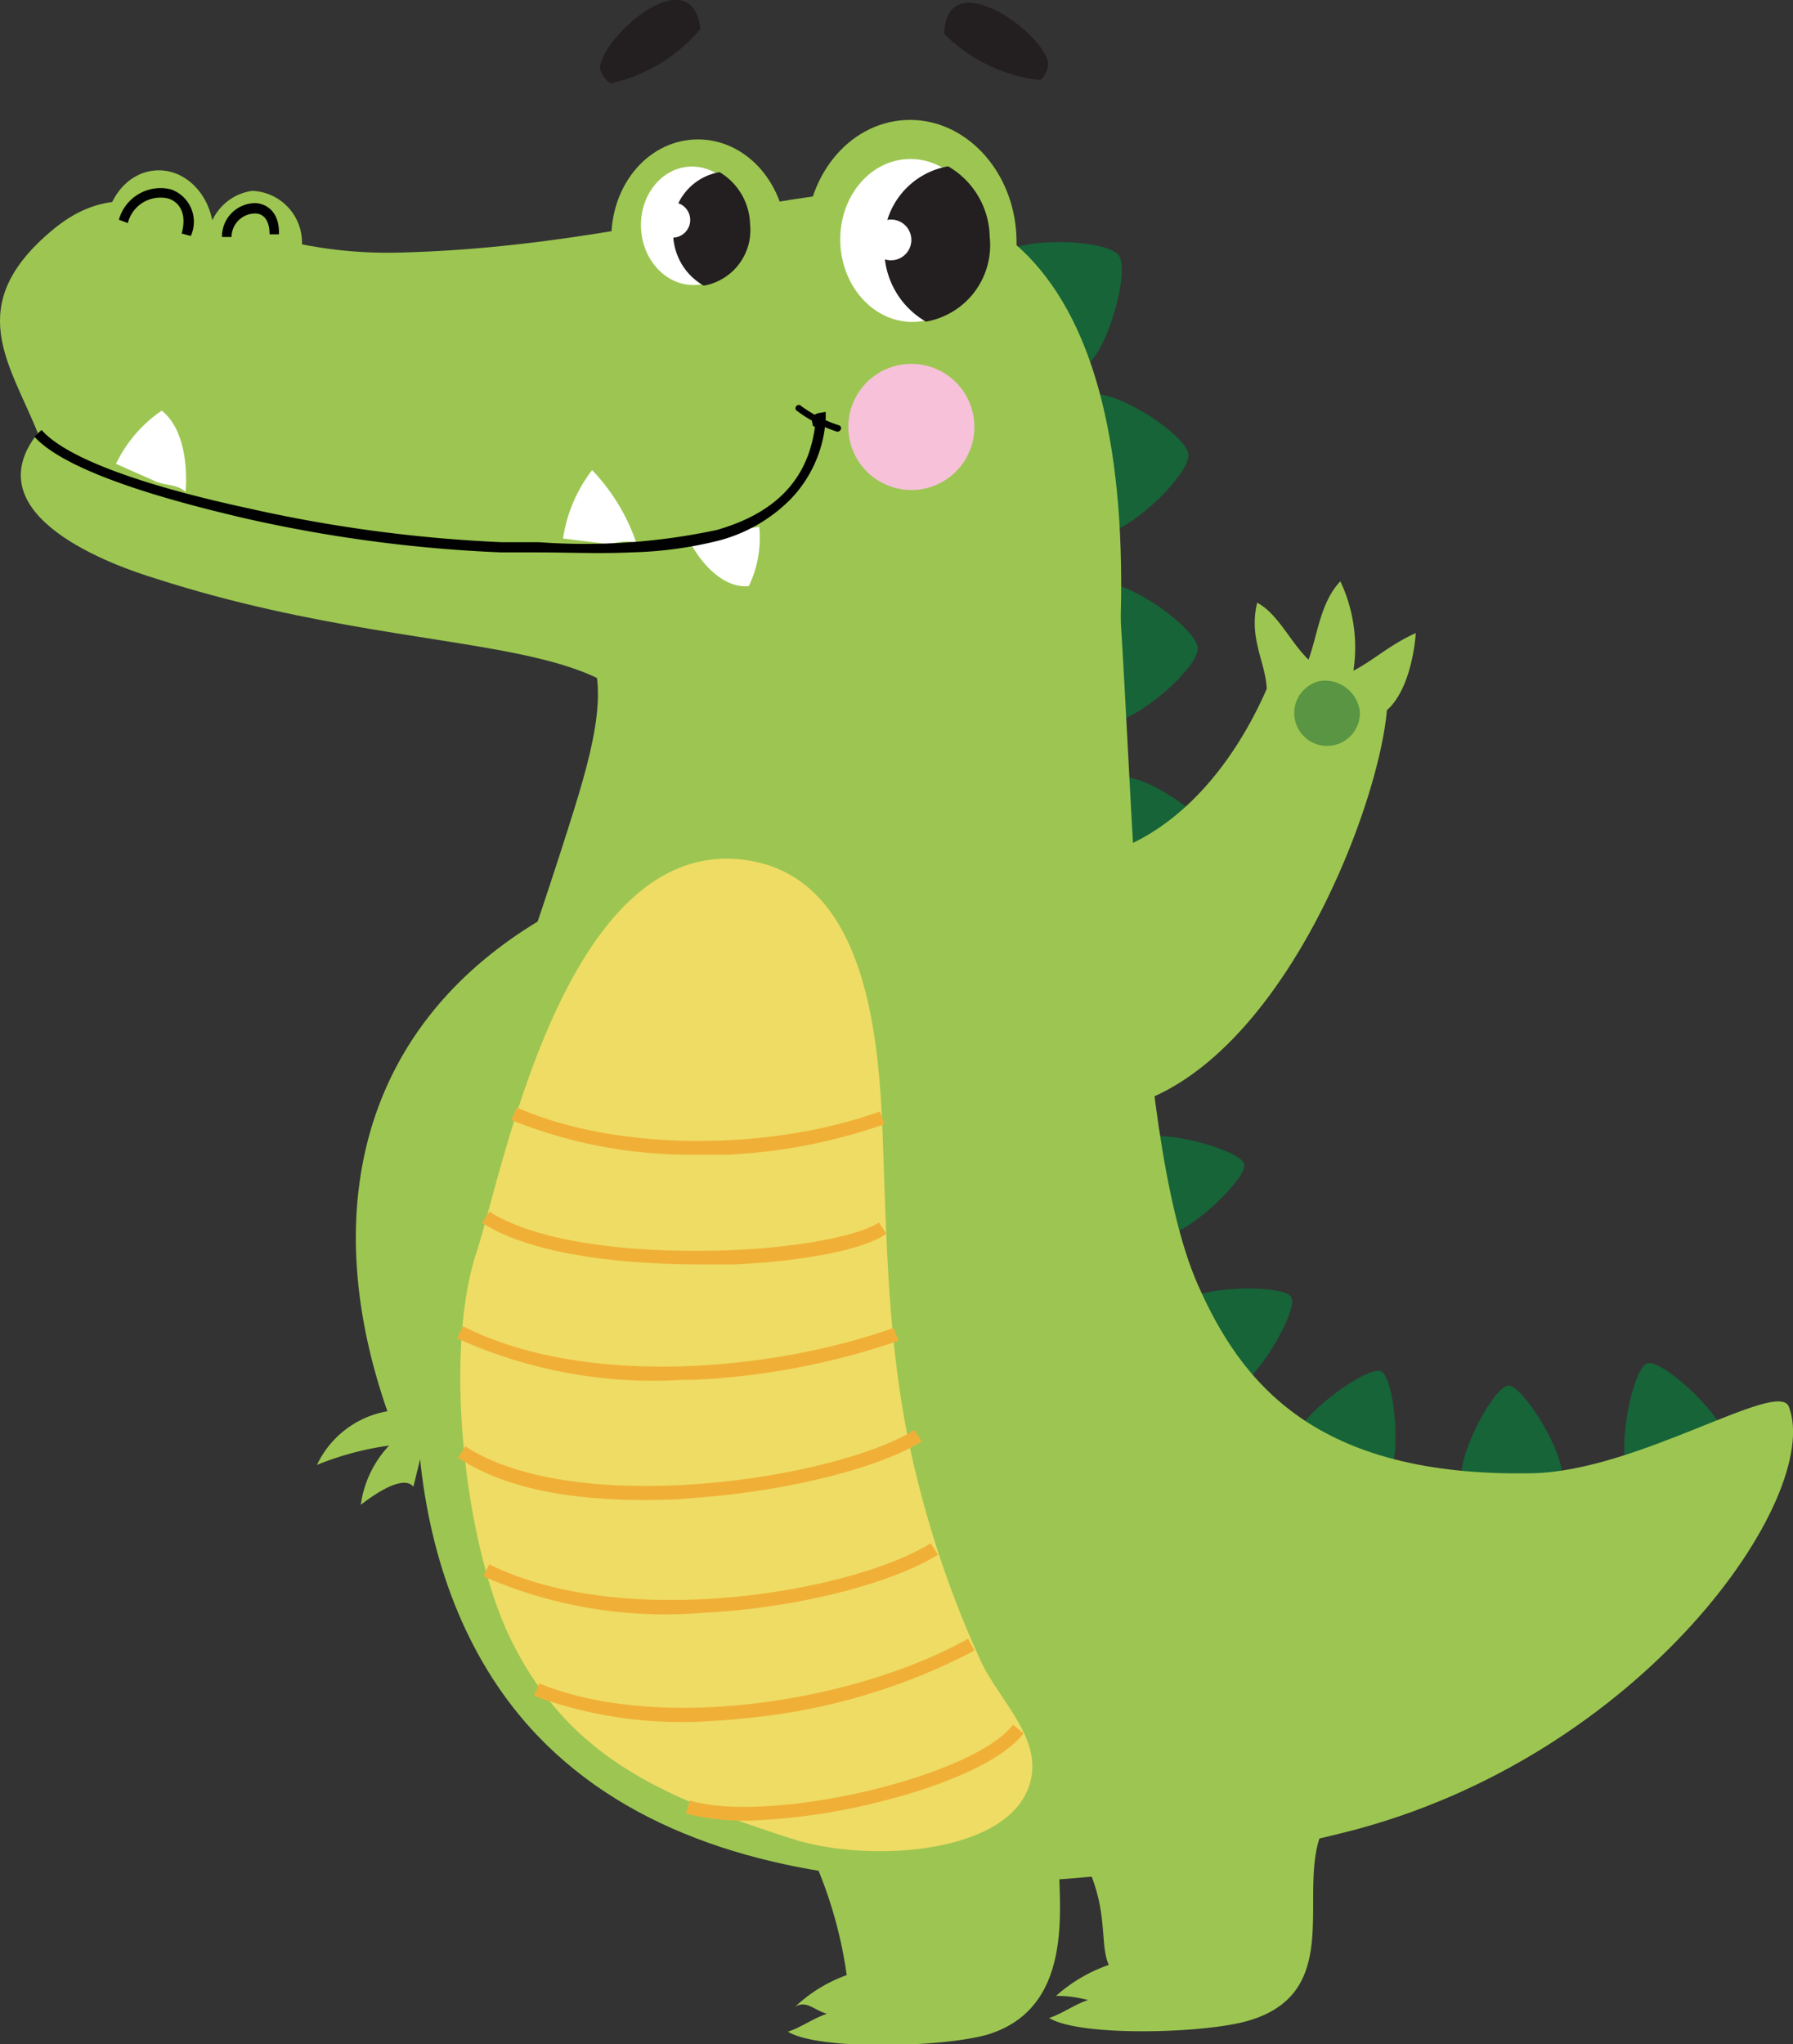<?xml version="1.0" encoding="UTF-8"?> <svg xmlns="http://www.w3.org/2000/svg" viewBox="0 0 86.27 98.32"><rect x="0" y="0" width="86.27" height="98.32" fill="#333333" stroke="none"/><defs><style>.cls-1{fill:#166438;}.cls-2{fill:#9cc651;}.cls-3{fill:#efdc64;}.cls-4{fill:#f0b037;}.cls-5{fill:#599542;}.cls-6{fill:#fff;}.cls-7{fill:#010101;}.cls-8{fill:#f6c1d9;}.cls-9{fill:#231f20;}</style></defs><g id="Слой_2" data-name="Слой 2"><g id="Слой_1-2" data-name="Слой 1"><path class="cls-1" d="M83,69c-.45-1.27-3.09-3.64-3.74-3.43s-1.4,3.68-1,5Z"></path><path class="cls-1" d="M75.15,70.82c-.09-1.3-1.92-4.2-2.58-4.17s-2.27,3-2.26,4.35Z"></path><path class="cls-1" d="M66.91,70.84c.5-1.2.14-4.61-.46-4.88s-3.39,1.71-4,2.89Z"></path><path class="cls-1" d="M59.67,66.64c1.11-.7,2.79-3.68,2.46-4.25s-3.76-.56-4.91.06Z"></path><path class="cls-1" d="M56.33,59.36C57.58,59,60,56.62,59.87,56s-3.44-1.59-4.72-1.31Z"></path><path class="cls-1" d="M55.18,51.56c1.3-.1,4.17-2,4.14-2.63S56.25,46.69,55,46.72Z"></path><path class="cls-1" d="M54.43,44.05c1.3-.12,4.14-2.63,4.1-3.54s-3.11-3.13-4.42-3.12Z"></path><path class="cls-1" d="M53.53,34.72c1.3-.12,4.14-2.63,4.1-3.54s-3.11-3.13-4.42-3.12Z"></path><path class="cls-1" d="M53.28,25.6c1.29-.19,4-2.85,3.9-3.75s-3.27-3-4.58-2.89Z"></path><path class="cls-1" d="M52.35,17.5c1-.81,2-4.47,1.49-5.21s-4.32-.91-5.41-.18Z"></path><path class="cls-2" d="M26.64,43.88c-9.43,5.24-11.32,14.49-8,24a4.62,4.62,0,0,0-3.39,2.58,14.39,14.39,0,0,1,3.47-.93,5.17,5.17,0,0,0-1.36,2.85c.74-.58,2.07-1.45,2.53-.87Z"></path><path class="cls-2" d="M63.65,88c-1.33,2.88,1.15,7.77-3.54,9.18-2.07.63-8.16.8-9.63-.12.61-.19,1.22-.65,1.87-.86.29,0,.29,0,0,0A5.77,5.77,0,0,0,50.81,96a7.45,7.45,0,0,1,2.54-1.49c-.57-1.26.29-3.33-2.2-6.69Z"></path><path class="cls-2" d="M51,88.85c-.33,1.55,1.24,7.54-3.45,9-2.07.62-8.16.79-9.64-.13.61-.19,1.23-.65,1.88-.86.29,0,.29,0,0,0-.6-.16-1-.68-1.54-.33A7.09,7.09,0,0,1,40.74,95a21,21,0,0,0-5.48-11.45Z"></path><path class="cls-2" d="M53.54,25.15c1,9.07.83,29.21,4.08,36.61,2.09,4.75,5.67,9.31,16.12,9.1,5.06-.1,11.81-4.55,12.33-3.2,1.66,4.28-7,16.89-21.39,20.48-12,3-29.78,4.81-38.82-4.66-6.51-6.81-7.13-18.4-3.92-27.67,1-3,3.89-11.11,5.7-16.93,1.12-3.61,1.85-6.86,0-8.51Z"></path><path class="cls-3" d="M35.83,41.36c5.85.77,6.46,8.48,6.64,13.27.21,5.69.26,10.94,1.66,16.5A49.34,49.34,0,0,0,47.24,80c1,2,3.07,3.79,2.24,6-1.22,3.23-7.79,3.59-11.35,2.45-6-1.94-10.67-3.77-13.53-9.55-2.23-4.5-3.29-13.79-1.67-18.67C24.2,56.36,27.18,40.21,35.83,41.36Z"></path><path class="cls-4" d="M32.66,72.11c-3.08.14-7.65,0-10.62-2l.35-.54c5.33,3.46,17.76,1.59,21.61-.79l.35.55c-2,1.25-6.23,2.33-10.47,2.68Z"></path><path class="cls-4" d="M33.32,66.37l-.48,0a22.85,22.85,0,0,1-10.85-2l.29-.58C28,66.71,37,66,43,63.87l.23.62A35.28,35.28,0,0,1,33.32,66.37Z"></path><path class="cls-4" d="M35.33,60.82c-.51,0-1,0-1.57,0-4.66,0-8.51-.67-10.56-2l.35-.54c1.94,1.24,5.66,1.92,10.2,1.88,3.76,0,7.43-.62,8.54-1.36l.36.54C41.57,60.11,38.68,60.66,35.33,60.82Z"></path><path class="cls-4" d="M35,55.54c-.56,0-1.13,0-1.7,0a22.89,22.89,0,0,1-8.7-1.67l.27-.6c4.68,2.07,12,2.15,17.47.19l.22.61A26.5,26.5,0,0,1,35,55.54Z"></path><path class="cls-4" d="M36.66,87.54A11.51,11.51,0,0,1,33,87.23l.2-.63c1.69.53,5,.36,8.38-.42s6.22-2,7.16-3.22l.51.41c-1,1.31-3.85,2.59-7.52,3.44A30,30,0,0,1,36.66,87.54Z"></path><path class="cls-4" d="M34.19,82.78a20.51,20.51,0,0,1-8.49-1.21l.24-.6c6,2.43,15.42.78,20.64-2.15l.31.57a29.49,29.49,0,0,1-10.08,3.15C36,82.64,35.13,82.73,34.19,82.78Z"></path><path class="cls-4" d="M33.77,77.58a21.87,21.87,0,0,1-10.52-1.76l.29-.58c2.91,1.45,7.06,2,11.68,1.58,3.84-.35,7.59-1.37,9.56-2.59l.35.55c-2.05,1.27-5.92,2.32-9.85,2.69C34.77,77.52,34.27,77.55,33.77,77.58Z"></path><path class="cls-2" d="M52.42,41.27c4.19-.9,7-4.63,8.53-8.14-.06-1.3-.88-2.44-.46-4.14,1,.53,1.59,1.89,2.47,2.74.45-1.25.57-2.75,1.53-3.77a7.44,7.44,0,0,1,.63,4.3c1-.52,1.72-1.23,3-1.81,0,0-.14,2.61-1.39,3.71-.4,4.75-5.17,17.17-12.62,19.08l-1.68-12"></path><path class="cls-5" d="M63.53,32.75a1.58,1.58,0,1,0,1.9,1.47,1.7,1.7,0,0,0-1.9-1.47"></path><path class="cls-2" d="M53.33,37.14C55.78,17.5,50.89,7.84,39.25,9.43c-5.65.78-12.11,2.53-20.07,2.72C10.5,12.36,7,7.32,2.53,11.06c-4.34,3.61-2.07,6.39-.71,9.77-3.16,4,3.71,6.4,5.68,7,15.2,4.89,25.85,1.36,24.31,12Z"></path><path class="cls-6" d="M5.58,22.31a6.54,6.54,0,0,1,2.2-2.56c1,.78,1.26,2.47,1.15,3.9-.49-.4-1-.27-1.52-.53Z"></path><ellipse class="cls-2" cx="7.67" cy="11.22" rx="2.6" ry="3.03" transform="translate(-0.52 0.38) rotate(-2.73)"></ellipse><path class="cls-7" d="M9.18,11.35l-.44-.12c.28-1-.15-1.53-.64-1.68a1.62,1.62,0,0,0-1.95,1.18l-.43-.16A2.08,2.08,0,0,1,8.23,9.11,1.65,1.65,0,0,1,9.18,11.35Z"></path><path class="cls-6" d="M36.53,25.34a5.35,5.35,0,0,1-.5,2.85c-1.18.12-2.21-1-2.77-2a8.78,8.78,0,0,0,1.58-.61Z"></path><path class="cls-6" d="M27.09,25.9a7.11,7.11,0,0,1,1.4-3.29,9.47,9.47,0,0,1,2.13,3.51c-.63-.23-1.17.14-1.75,0Z"></path><path class="cls-7" d="M30.35,26.57c-1.53.07-3.07,0-4.44,0l-1.79,0a68.36,68.36,0,0,1-12.25-1.62C8.77,24.23,3.31,22.83,1.65,21L2,20.68C3.16,22,6.7,23.32,12,24.46a69,69,0,0,0,12.16,1.62l1.79,0a30.33,30.33,0,0,0,8.54-.59c2.83-.81,4.38-2.43,4.72-4.95l-.11-.07s0,0,0-.08a.45.45,0,0,1,0-.34.48.48,0,0,1,.34-.19l.29-.05,0,.29A6.07,6.07,0,0,1,38.05,24,7.56,7.56,0,0,1,34.59,26,19.18,19.18,0,0,1,30.35,26.57Z"></path><path class="cls-8" d="M46.88,20.39a3,3,0,0,1-6.06.29,3,3,0,0,1,6.06-.29Z"></path><path class="cls-7" d="M38.33,19.75a6.69,6.69,0,0,0,1.9,1c.19.08.34-.2.15-.29a6.32,6.32,0,0,1-1.83-.93C38.39,19.37,38.17,19.61,38.33,19.75Z"></path><path class="cls-2" d="M10,11.93a2.48,2.48,0,0,0,2.39,2.54,2.48,2.48,0,0,0,2.14-2.75,2.49,2.49,0,0,0-2.39-2.54A2.49,2.49,0,0,0,10,11.93Z"></path><path class="cls-7" d="M13.42,11.27l-.45,0c0-.61-.24-1-.7-1a1.14,1.14,0,0,0-1.13,1.13l-.46,0A1.61,1.61,0,0,1,12.3,9.77C12.85,9.8,13.46,10.22,13.42,11.27Z"></path><ellipse class="cls-2" cx="43.85" cy="11.56" rx="5.06" ry="5.8" transform="translate(-0.5 2.1) rotate(-2.72)"></ellipse><path class="cls-2" d="M37.84,11.32c.12,2.66-1.65,4.9-4,5s-4.3-1.95-4.42-4.61,1.65-4.9,4-5S37.71,8.67,37.84,11.32Z"></path><ellipse class="cls-6" cx="43.85" cy="11.56" rx="3.42" ry="3.92" transform="translate(-0.5 2.1) rotate(-2.72)"></ellipse><path class="cls-9" d="M45.62,8a3.73,3.73,0,0,0-3.07,4.07,4,4,0,0,0,2,3.4,3.73,3.73,0,0,0,3.07-4.07A4,4,0,0,0,45.62,8Z"></path><ellipse class="cls-6" cx="33.33" cy="10.86" rx="2.49" ry="2.85" transform="translate(-0.48 1.6) rotate(-2.73)"></ellipse><path class="cls-9" d="M34.62,8.28a2.71,2.71,0,0,0-2.23,3,2.91,2.91,0,0,0,1.47,2.46,2.71,2.71,0,0,0,2.23-2.95A3,3,0,0,0,34.62,8.28Z"></path><circle class="cls-6" cx="42.87" cy="11.54" r="0.98"></circle><circle class="cls-6" cx="32.36" cy="10.58" r="0.85"></circle><path class="cls-9" d="M28.87,3.22C29.06,1.65,33.29-2,33.7,1.39A7.83,7.83,0,0,1,29.43,4C29.2,4,28.84,3.46,28.87,3.22Z"></path><path class="cls-9" d="M50.43,3c-.33-1.54-4.89-4.76-5-1.37A7.76,7.76,0,0,0,50,3.85C50.19,3.86,50.48,3.27,50.43,3Z"></path></g></g></svg> 